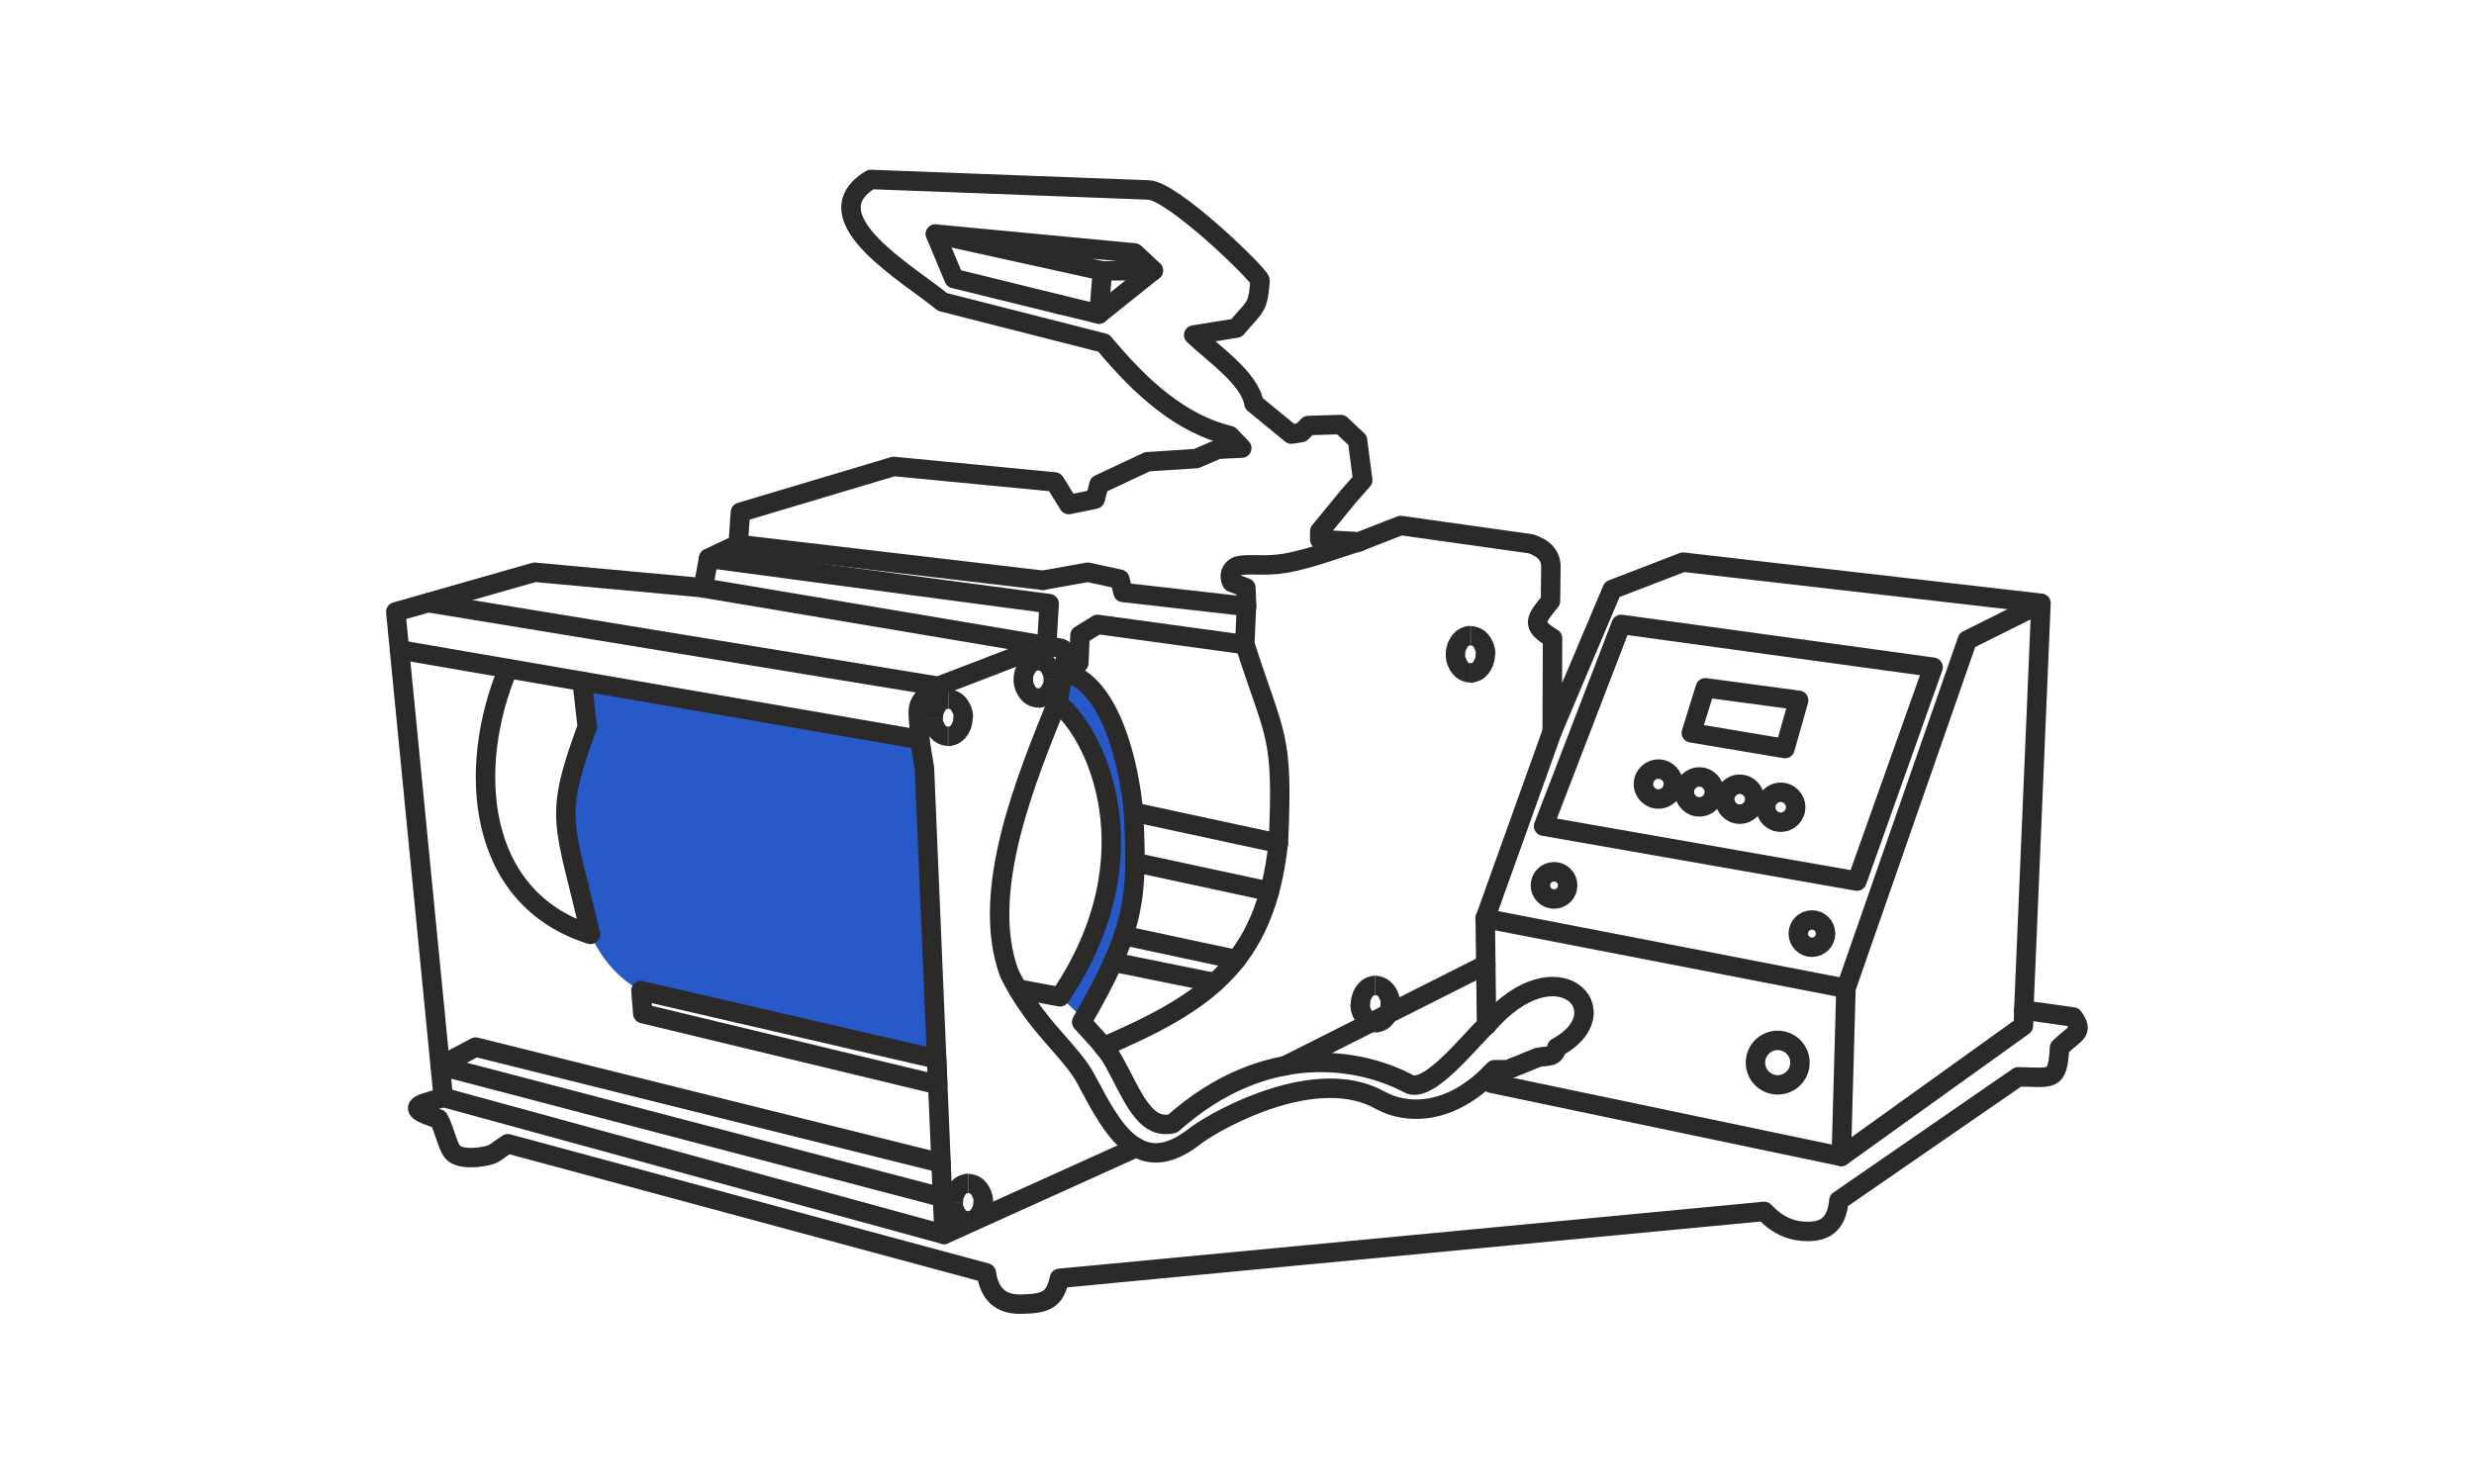 <?xml version="1.0" encoding="UTF-8"?>
<!DOCTYPE svg PUBLIC "-//W3C//DTD SVG 1.1//EN" "http://www.w3.org/Graphics/SVG/1.1/DTD/svg11.dtd">
<!-- Creator: CorelDRAW X5 -->
<svg xmlns="http://www.w3.org/2000/svg" xml:space="preserve" width="132.292mm" height="79.375mm" style="shape-rendering:geometricPrecision; text-rendering:geometricPrecision; image-rendering:optimizeQuality; fill-rule:evenodd; clip-rule:evenodd"
viewBox="0 0 13229 7938"
 xmlns:xlink="http://www.w3.org/1999/xlink">
 <defs>
  <style type="text/css">
   <![CDATA[
    .str0 {stroke:#2B2A29;stroke-width:104;stroke-linecap:round;stroke-linejoin:round}
    .str1 {stroke:#2B2A29;stroke-width:104.01;stroke-linecap:round;stroke-linejoin:round}
    .fil1 {fill:none}
    .fil0 {fill:#2859C8}
    .fil2 {fill:#2B2A29;fill-rule:nonzero}
   ]]>
  </style>
 </defs>
 <g id="Warstwa_x0020_1">
  <g id="_4833520">
   <polygon class="fil0" points="5668,5332 5794,5449 6008,5004 6065,4441 5967,3915 5794,3647 5691,3548 5652,3759 5845,4029 5928,4317 5914,4774 5813,5131 "/>
   <path class="fil0" d="M3157 4998c57,126 141,231 270,302l1580 320 -63 -1510 -25 -154 -1806 -311 28 243 -115 448c0,0 75,507 84,505 9,-2 47,158 47,158z"/>
   <path class="fil1 str0" d="M8301 3910l320 -757 379 -146 1914 220 -92 2176 264 37c60,83 9,84 -73,164 -10,187 -39,158 -221,156l-959 662c-12,138 -87,165 -165,165 -78,1 -157,-25 -234,-107l-3769 358c-25,119 -76,135 -202,138 -86,2 -169,-28 -189,-167l-2559 -691c-69,45 -65,53 -111,64 -51,12 -150,21 -184,-20 -29,-34 -43,-122 -75,-177 -108,-32 -133,-55 -96,-76 22,-13 79,-24 121,-40l-254 -2596 743 -212 901 83 29 -158 158 -75 12 -171 820 -245 861 83 75 121 141 -29 21 -79 258 -121 262 -17 116 -50 127 -6 -64 -67c-260,-62 -475,-255 -674,-495l-863 -220c-167,-141 -717,-452 -383,-655l1483 56c128,-1 601,458 599,486 -13,152 -24,131 -126,253l-229 37c99,95 301,232 322,366l200 164 53 -8 38 -38 174 -5 89 84 28 213 -75 85 -155 189 0 44 210 12 223 -87 697 98c67,23 111,62 106,135l-2 171c-79,97 -108,129 11,199l-2 496z"/>
   <polygon class="fil1 str1" points="8669,3340 10337,3569 9930,4713 8254,4419 "/>
   <polygon class="fil1 str0" points="9044,3920 9545,4004 9618,3746 9119,3679 "/>
   <path class="fil1 str0" d="M8301 3910l-359 1002 7 572c-94,87 -311,370 -417,313 -255,-136 -760,-233 -1261,213 -152,37 -215,-151 -314,-330 -44,-81 -121,-152 -173,-213 288,-498 301,-661 277,-1123 -22,-249 -121,-693 -371,-750l2 -47 77 -1 6 -148 94 -58 788 108c165,512 205,473 179,1063l-775 -167"/>
   <path class="fil1 str0" d="M7949 5485c379,-442 727,-70 376,118 -13,55 -41,42 -101,53l-162 66 -71 0c-237,254 -478,238 -613,162 -334,-186 -846,91 -980,187 -304,245 -447,-26 -589,-295 -83,-159 -271,-284 -412,-569 -163,-441 95,-1052 264,-1471l28 -164"/>
   <path class="fil1 str0" d="M6835 4512c-69,643 -395,854 -935,1087"/>
   <polyline class="fil1 str0" points="2136,3476 4918,3956 4943,4109 5048,6603 2370,5870 "/>
   <polyline class="fil1 str0" points="2354,5701 2543,5601 5032,6221 "/>
   <line class="fil1 str0" x1="2354" y1="5701" x2="5039" y2= "6405" />
   <path class="fil1 str0" d="M2717 3576c-222,527 -174,1228 440,1422 -142,-615 -199,-614 -17,-1111l-28 -243"/>
   <polygon class="fil1 str0" points="3437,5422 5014,5802 5008,5665 3427,5299 "/>
   <path class="fil1 str0" d="M2291 3224l2726 447c-140,96 -105,106 -98,285"/>
   <g>
    <path class="fil2" d="M5202 3839l-104 0 0 0 0 -3 0 -3 0 -3 0 -3 0 -3 -1 -3 -1 -3 -1 -2 -1 -2 -1 -2 -1 -2 -1 -2 -1 -2 -1 -2 -1 -2 -1 -2 -1 -1 -1 -1 -1 -1 -1 -1 -1 -1 -1 -1 -1 -1 -1 -1 -1 0 -1 0 -1 0 -1 0 -1 0 -1 0 -1 0 -1 0 0 -104 7 0 7 1 7 1 7 2 7 2 7 2 7 3 6 3 6 3 6 4 6 4 5 4 5 5 5 5 5 5 4 5 4 5 4 6 4 6 3 6 3 6 3 6 3 6 2 6 2 7 2 7 2 7 1 7 1 7 1 7 0 7 0 7 0 0zm-132 151l0 -104 0 0 1 0 1 0 1 0 1 0 1 0 1 0 1 0 1 0 1 -1 1 -1 1 -1 1 -1 1 -1 1 -1 1 -1 1 -1 1 -2 1 -2 1 -2 1 -2 1 -2 1 -2 1 -2 1 -2 1 -2 1 -3 1 -3 0 -3 0 -3 0 -3 0 -3 0 -3 104 0 0 7 0 7 -1 7 -1 7 -1 7 -2 7 -2 7 -2 7 -2 6 -3 6 -3 6 -3 6 -3 6 -4 6 -4 6 -4 5 -4 5 -5 5 -5 5 -5 5 -5 4 -6 4 -6 4 -6 3 -6 3 -7 3 -7 2 -7 2 -7 2 -7 1 -7 1 -7 0 0 0zm-132 -151l104 0 0 0 0 3 0 3 0 3 0 3 0 3 1 3 1 3 1 2 1 2 1 2 1 2 1 2 1 2 1 2 1 2 1 2 1 1 1 1 1 1 1 1 1 1 1 1 1 1 1 1 1 0 1 0 1 0 1 0 1 0 1 0 1 0 1 0 0 104 -7 0 -7 -1 -7 -1 -7 -2 -7 -2 -7 -2 -7 -3 -6 -3 -6 -3 -6 -4 -6 -4 -5 -4 -5 -5 -5 -5 -5 -5 -4 -5 -4 -5 -4 -6 -4 -6 -3 -6 -3 -6 -3 -6 -3 -6 -2 -6 -2 -7 -2 -7 -2 -7 -1 -7 -1 -7 -1 -7 0 -7 0 -7 0 0zm132 -151l0 104 0 0 -1 0 -1 0 -1 0 -1 0 -1 0 -1 0 -1 0 -1 0 -1 1 -1 1 -1 1 -1 1 -1 1 -1 1 -1 1 -1 1 -1 2 -1 2 -1 2 -1 2 -1 2 -1 2 -1 2 -1 2 -1 2 -1 3 -1 3 0 3 0 3 0 3 0 3 0 3 -104 0 0 -7 0 -7 1 -7 1 -7 1 -7 2 -7 2 -7 2 -7 2 -6 3 -6 3 -6 3 -6 3 -6 4 -6 4 -6 4 -5 4 -5 5 -5 5 -5 5 -5 5 -4 6 -4 6 -4 6 -3 6 -3 7 -3 7 -2 7 -2 7 -2 7 -1 7 -1 7 0 0 0z"/>
   </g>
   <g>
    <path class="fil2" d="M5684 3634l-104 0 0 0 0 -3 0 -3 0 -3 0 -3 -1 -3 -1 -3 -1 -3 -1 -2 -1 -2 -1 -2 -1 -2 -1 -2 -1 -2 -1 -2 -1 -2 -1 -2 -1 -1 -1 -1 -1 -1 -1 -1 -1 -1 -1 -1 -1 -1 -1 -1 -1 0 -1 0 -1 0 -1 0 -1 0 -1 0 -1 0 -1 0 0 -104 7 0 7 1 7 1 7 2 7 2 7 2 6 3 6 3 6 3 6 4 6 4 5 4 5 5 5 5 5 5 4 5 4 5 4 6 4 6 3 6 3 6 3 6 3 6 2 6 2 7 2 7 2 7 1 7 1 7 1 7 0 7 0 7 0 0zm-132 151l0 -104 0 0 1 0 1 0 1 0 1 0 1 0 1 0 1 0 1 0 1 -1 1 -1 1 -1 1 -1 1 -1 1 -1 1 -1 1 -1 1 -2 1 -2 1 -2 1 -2 1 -2 1 -2 1 -2 1 -2 1 -2 1 -3 1 -3 1 -3 0 -3 0 -3 0 -3 0 -3 104 0 0 7 0 7 -1 7 -1 7 -1 7 -2 7 -2 7 -2 7 -2 6 -3 6 -3 6 -3 6 -3 6 -4 6 -4 6 -4 5 -4 5 -5 5 -5 5 -5 5 -5 4 -6 4 -6 4 -6 3 -6 3 -6 3 -7 2 -7 2 -7 2 -7 1 -7 1 -7 0 0 0zm-132 -151l104 0 0 0 0 3 0 3 0 3 0 3 1 3 1 3 1 3 1 2 1 2 1 2 1 2 1 2 1 2 1 2 1 2 1 2 1 1 1 1 1 1 1 1 1 1 1 1 1 1 1 1 1 0 1 0 1 0 1 0 1 0 1 0 1 0 1 0 0 104 -7 0 -7 -1 -7 -1 -7 -2 -7 -2 -7 -2 -7 -3 -6 -3 -6 -3 -6 -4 -6 -4 -5 -4 -5 -5 -5 -5 -5 -5 -4 -5 -4 -5 -4 -6 -4 -6 -3 -6 -3 -6 -3 -6 -3 -6 -2 -6 -2 -7 -2 -7 -2 -7 -1 -7 -1 -7 -1 -7 0 -7 0 -7 0 0zm132 -151l0 104 0 0 -1 0 -1 0 -1 0 -1 0 -1 0 -1 0 -1 0 -1 0 -1 1 -1 1 -1 1 -1 1 -1 1 -1 1 -1 1 -1 1 -1 2 -1 2 -1 2 -1 2 -1 2 -1 2 -1 2 -1 2 -1 2 -1 3 -1 3 -1 3 0 3 0 3 0 3 0 3 -104 0 0 -7 0 -7 1 -7 1 -7 1 -7 2 -7 2 -7 2 -7 2 -6 3 -6 3 -6 3 -6 3 -6 4 -6 4 -6 4 -5 4 -5 5 -5 5 -5 5 -5 5 -4 6 -4 6 -4 6 -3 6 -3 7 -3 7 -2 7 -2 7 -2 7 -1 7 -1 7 0 0 0z"/>
   </g>
   <line class="fil1 str0" x1="6068" y1="4613" x2="6788" y2= "4768" />
   <line class="fil1 str0" x1="6008" y1="5004" x2="6611" y2= "5133" />
   <line class="fil1 str0" x1="5952" y1="5146" x2="6495" y2= "5256" />
   <g>
    <path class="fil2" d="M7995 3500l-104 0 0 0 0 -3 0 -3 0 -3 0 -3 0 -3 -1 -3 -1 -3 -1 -2 -1 -2 -1 -2 -1 -2 -1 -2 -1 -2 -1 -2 -1 -2 -1 -2 -1 -1 -1 -1 -1 -1 -1 -1 -1 -1 -1 -1 -1 -1 -1 -1 -1 0 -1 0 -1 0 -1 0 -1 0 -1 0 -1 0 -1 0 0 -104 7 0 7 1 7 1 7 2 7 2 7 2 7 3 6 3 6 3 6 4 6 4 5 4 5 5 5 5 5 5 4 5 4 5 4 6 4 6 3 6 3 6 3 6 3 6 2 6 2 7 2 7 2 7 1 7 1 7 1 7 0 7 0 7 0 0zm-132 151l0 -104 0 0 1 0 1 0 1 0 1 0 1 0 1 0 1 0 1 0 1 -1 1 -1 1 -1 1 -1 1 -1 1 -1 1 -1 1 -1 1 -2 1 -2 1 -2 1 -2 1 -2 1 -2 1 -2 1 -2 1 -2 1 -3 1 -3 0 -3 0 -3 0 -3 0 -3 0 -3 104 0 0 7 0 7 -1 7 -1 7 -1 7 -2 7 -2 7 -2 7 -2 6 -3 6 -3 6 -3 6 -3 6 -4 6 -4 6 -4 5 -4 5 -5 5 -5 5 -5 5 -5 4 -6 4 -6 4 -6 3 -6 3 -7 3 -7 2 -7 2 -7 2 -7 1 -7 1 -7 0 0 0zm-132 -151l104 0 0 0 0 3 0 3 0 3 0 3 1 3 1 3 1 3 1 2 1 2 1 2 1 2 1 2 1 2 1 2 1 2 1 2 1 1 1 1 1 1 1 1 1 1 1 1 1 1 1 1 1 0 1 0 1 0 1 0 1 0 1 0 1 0 1 0 0 104 -7 0 -7 -1 -7 -1 -7 -2 -7 -2 -7 -2 -7 -3 -6 -3 -6 -3 -6 -4 -6 -4 -5 -4 -5 -5 -5 -5 -5 -5 -4 -5 -4 -5 -4 -6 -4 -6 -3 -6 -3 -6 -3 -6 -3 -6 -2 -6 -2 -7 -2 -7 -2 -7 -1 -7 -1 -7 -1 -7 0 -7 0 -7 0 0zm132 -151l0 104 0 0 -1 0 -1 0 -1 0 -1 0 -1 0 -1 0 -1 0 -1 0 -1 1 -1 1 -1 1 -1 1 -1 1 -1 1 -1 1 -1 1 -1 2 -1 2 -1 2 -1 2 -1 2 -1 2 -1 2 -1 2 -1 2 -1 3 -1 3 -1 3 0 3 0 3 0 3 0 3 -104 0 0 -7 0 -7 1 -7 1 -7 1 -7 2 -7 2 -7 2 -7 2 -6 3 -6 3 -6 3 -6 3 -6 4 -6 4 -6 4 -5 4 -5 5 -5 5 -5 5 -5 5 -4 6 -4 6 -4 6 -3 6 -3 7 -3 7 -2 7 -2 7 -2 7 -1 7 -1 7 0 0 0z"/>
   </g>
   <g>
    <path class="fil2" d="M7486 5371l-104 0 0 0 0 -3 0 -3 0 -3 0 -3 0 -3 -1 -3 -1 -3 -1 -2 -1 -2 -1 -2 -1 -2 -1 -2 -1 -2 -1 -2 -1 -2 -1 -2 -1 -1 -1 -1 -1 -1 -1 -1 -1 -1 -1 -1 -1 -1 -1 -1 -1 0 -1 0 -1 0 -1 0 -1 0 -1 0 -1 0 -1 0 0 -104 7 0 7 1 7 1 7 2 7 2 7 2 7 3 6 3 6 3 6 4 6 4 5 4 5 5 5 5 5 5 4 5 4 5 4 6 4 6 3 6 3 6 3 6 3 6 2 6 2 7 2 7 2 7 1 7 1 7 1 7 0 7 0 7 0 0zm-132 151l0 -104 0 0 1 0 1 0 1 0 1 0 1 0 1 0 1 0 1 0 1 -1 1 -1 1 -1 1 -1 1 -1 1 -1 1 -1 1 -1 1 -2 1 -2 1 -2 1 -2 1 -2 1 -2 1 -2 1 -2 1 -2 1 -3 1 -3 0 -3 0 -3 0 -3 0 -3 0 -3 104 0 0 7 0 7 -1 7 -1 7 -1 7 -2 7 -2 7 -2 7 -2 6 -3 6 -3 6 -3 6 -3 6 -4 6 -4 6 -4 5 -4 5 -5 5 -5 5 -5 5 -5 4 -6 4 -6 4 -6 3 -6 3 -7 3 -7 2 -7 2 -7 2 -7 1 -7 1 -7 0 0 0zm-132 -151l104 0 0 0 0 3 0 3 0 3 0 3 0 3 1 3 1 3 1 2 1 2 1 2 1 2 1 2 1 2 1 2 1 2 1 2 1 1 1 1 1 1 1 1 1 1 1 1 1 1 1 1 1 0 1 0 1 0 1 0 1 0 1 0 1 0 1 0 0 104 -7 0 -7 -1 -7 -1 -7 -2 -7 -2 -7 -2 -7 -3 -6 -3 -6 -3 -6 -4 -6 -4 -5 -4 -5 -5 -5 -5 -5 -5 -4 -5 -4 -5 -4 -6 -4 -6 -3 -6 -3 -6 -3 -6 -3 -6 -2 -6 -2 -7 -2 -7 -2 -7 -1 -7 -1 -7 -1 -7 0 -7 0 -7 0 0zm132 -151l0 104 0 0 -1 0 -1 0 -1 0 -1 0 -1 0 -1 0 -1 0 -1 0 -1 1 -1 1 -1 1 -1 1 -1 1 -1 1 -1 1 -1 1 -1 2 -1 2 -1 2 -1 2 -1 2 -1 2 -1 2 -1 2 -1 2 -1 3 -1 3 0 3 0 3 0 3 0 3 0 3 -104 0 0 -7 0 -7 1 -7 1 -7 1 -7 2 -7 2 -7 2 -7 2 -6 3 -6 3 -6 3 -6 3 -6 4 -6 4 -6 4 -5 4 -5 5 -5 5 -5 5 -5 5 -4 6 -4 6 -4 6 -3 6 -3 7 -3 7 -2 7 -2 7 -2 7 -1 7 -1 7 0 0 0z"/>
   </g>
   <polyline class="fil1 str0" points="10913,3228 10520,3424 9871,5287 9846,6186 10820,5487 10822,5404 "/>
   <line class="fil1 str0" x1="9871" y1="5287" x2="7941" y2= "4913" />
   <polyline class="fil1 str0" points="9846,6186 7973,5794 7969,5744 "/>
   <circle class="fil1 str0" cx="9689" cy="4994" r="73"/>
   <circle class="fil1 str0" cx="8310" cy="4736" r="73"/>
   <circle class="fil1 str0" cx="8868" cy="4194" r="80"/>
   <circle class="fil1 str0" cx="9087" cy="4236" r="80"/>
   <circle class="fil1 str0" cx="9303" cy="4275" r="80"/>
   <circle class="fil1 str0" cx="9522" cy="4318" r="80"/>
   <circle class="fil1 str0" cx="9506" cy="5684" r="119"/>
   <path class="fil1 str0" d="M5652 3759c203,151 529,816 16,1573l-225 -42"/>
   <g>
    <path class="fil2" d="M5309 6430l-104 0 0 0 0 -3 0 -3 0 -3 0 -3 0 -3 -1 -3 -1 -3 -1 -2 -1 -2 -1 -2 -1 -2 -1 -2 -1 -2 -1 -2 -1 -2 -1 -2 -1 -1 -1 -1 -1 -1 -1 -1 -1 -1 -1 -1 -1 -1 -1 -1 -1 0 -1 0 -1 0 -1 0 -1 0 -1 0 -1 0 -1 0 0 -104 7 0 7 1 7 1 7 2 7 2 7 2 7 3 6 3 6 3 6 4 6 4 5 4 5 5 5 5 5 5 4 5 4 5 4 6 4 6 3 6 3 6 3 6 3 6 2 6 2 7 2 7 2 7 1 7 1 7 1 7 0 7 0 7 0 0zm-132 151l0 -104 0 0 1 0 1 0 1 0 1 0 1 0 1 0 1 0 1 0 1 -1 1 -1 1 -1 1 -1 1 -1 1 -1 1 -1 1 -1 1 -2 1 -2 1 -2 1 -2 1 -2 1 -2 1 -2 1 -2 1 -2 1 -3 1 -3 0 -3 0 -3 0 -3 0 -3 0 -3 104 0 0 7 0 7 -1 7 -1 7 -1 7 -2 7 -2 7 -2 7 -2 6 -3 6 -3 6 -3 6 -3 6 -4 6 -4 6 -4 5 -4 5 -5 5 -5 5 -5 5 -5 4 -6 4 -6 4 -6 3 -6 3 -7 3 -7 2 -7 2 -7 2 -7 1 -7 1 -7 0 0 0zm-132 -151l104 0 0 0 0 3 0 3 0 3 0 3 0 3 1 3 1 3 1 2 1 2 1 2 1 2 1 2 1 2 1 2 1 2 1 2 1 1 1 1 1 1 1 1 1 1 1 1 1 1 1 1 1 0 1 0 1 0 1 0 1 0 1 0 1 0 1 0 0 104 -7 0 -7 -1 -7 -1 -7 -2 -7 -2 -7 -2 -7 -3 -6 -3 -6 -3 -6 -4 -6 -4 -5 -4 -5 -5 -5 -5 -5 -5 -4 -5 -4 -5 -4 -6 -4 -6 -3 -6 -3 -6 -3 -6 -3 -6 -2 -6 -2 -7 -2 -7 -2 -7 -1 -7 -1 -7 -1 -7 0 -7 0 -7 0 0zm132 -151l0 104 0 0 -1 0 -1 0 -1 0 -1 0 -1 0 -1 0 -1 0 -1 0 -1 1 -1 1 -1 1 -1 1 -1 1 -1 1 -1 1 -1 1 -1 2 -1 2 -1 2 -1 2 -1 2 -1 2 -1 2 -1 2 -1 2 -1 3 -1 3 0 3 0 3 0 3 0 3 0 3 -104 0 0 -7 0 -7 1 -7 1 -7 1 -7 2 -7 2 -7 2 -7 2 -6 3 -6 3 -6 3 -6 3 -6 4 -6 4 -6 4 -5 4 -5 5 -5 5 -5 5 -5 5 -4 6 -4 6 -4 6 -3 6 -3 7 -3 7 -2 7 -2 7 -2 7 -1 7 -1 7 0 0 0z"/>
   </g>
   <line class="fil1 str0" x1="5048" y1="6603" x2="6077" y2= "6138" />
   <line class="fil1 str0" x1="7945" y1="5160" x2="6869" y2= "5702" />
   <line class="fil1 str0" x1="3947" y1="2912" x2="5577" y2= "3104" />
   <polyline class="fil1 str0" points="3760,3145 5597,3454 5610,3229 3789,2987 "/>
   <path class="fil1 str0" d="M5577 3104l240 -43 171 37 17 71 661 75 -4 -100 -75 -29c-19,-33 -5,-75 31,-87 51,-16 145,4 253,-15 142,-24 318,-94 398,-115"/>
   <line class="fil1 str0" x1="6656" y1="3449" x2="6665" y2= "3245" />
   <path class="fil1 str0" d="M5017 3671l570 -219c105,24 111,-2 112,96"/>
   <polygon class="fil1 str0" points="5002,1252 6067,1353 6167,1447 5895,1449 "/>
   <polyline class="fil1 str0" points="5662,1628 5876,1680 6167,1447 "/>
   <polyline class="fil1 str0" points="5662,1628 5101,1490 5002,1252 "/>
   <line class="fil1 str0" x1="5895" y1="1449" x2="5876" y2= "1680" />
  </g>
 </g>
</svg>
